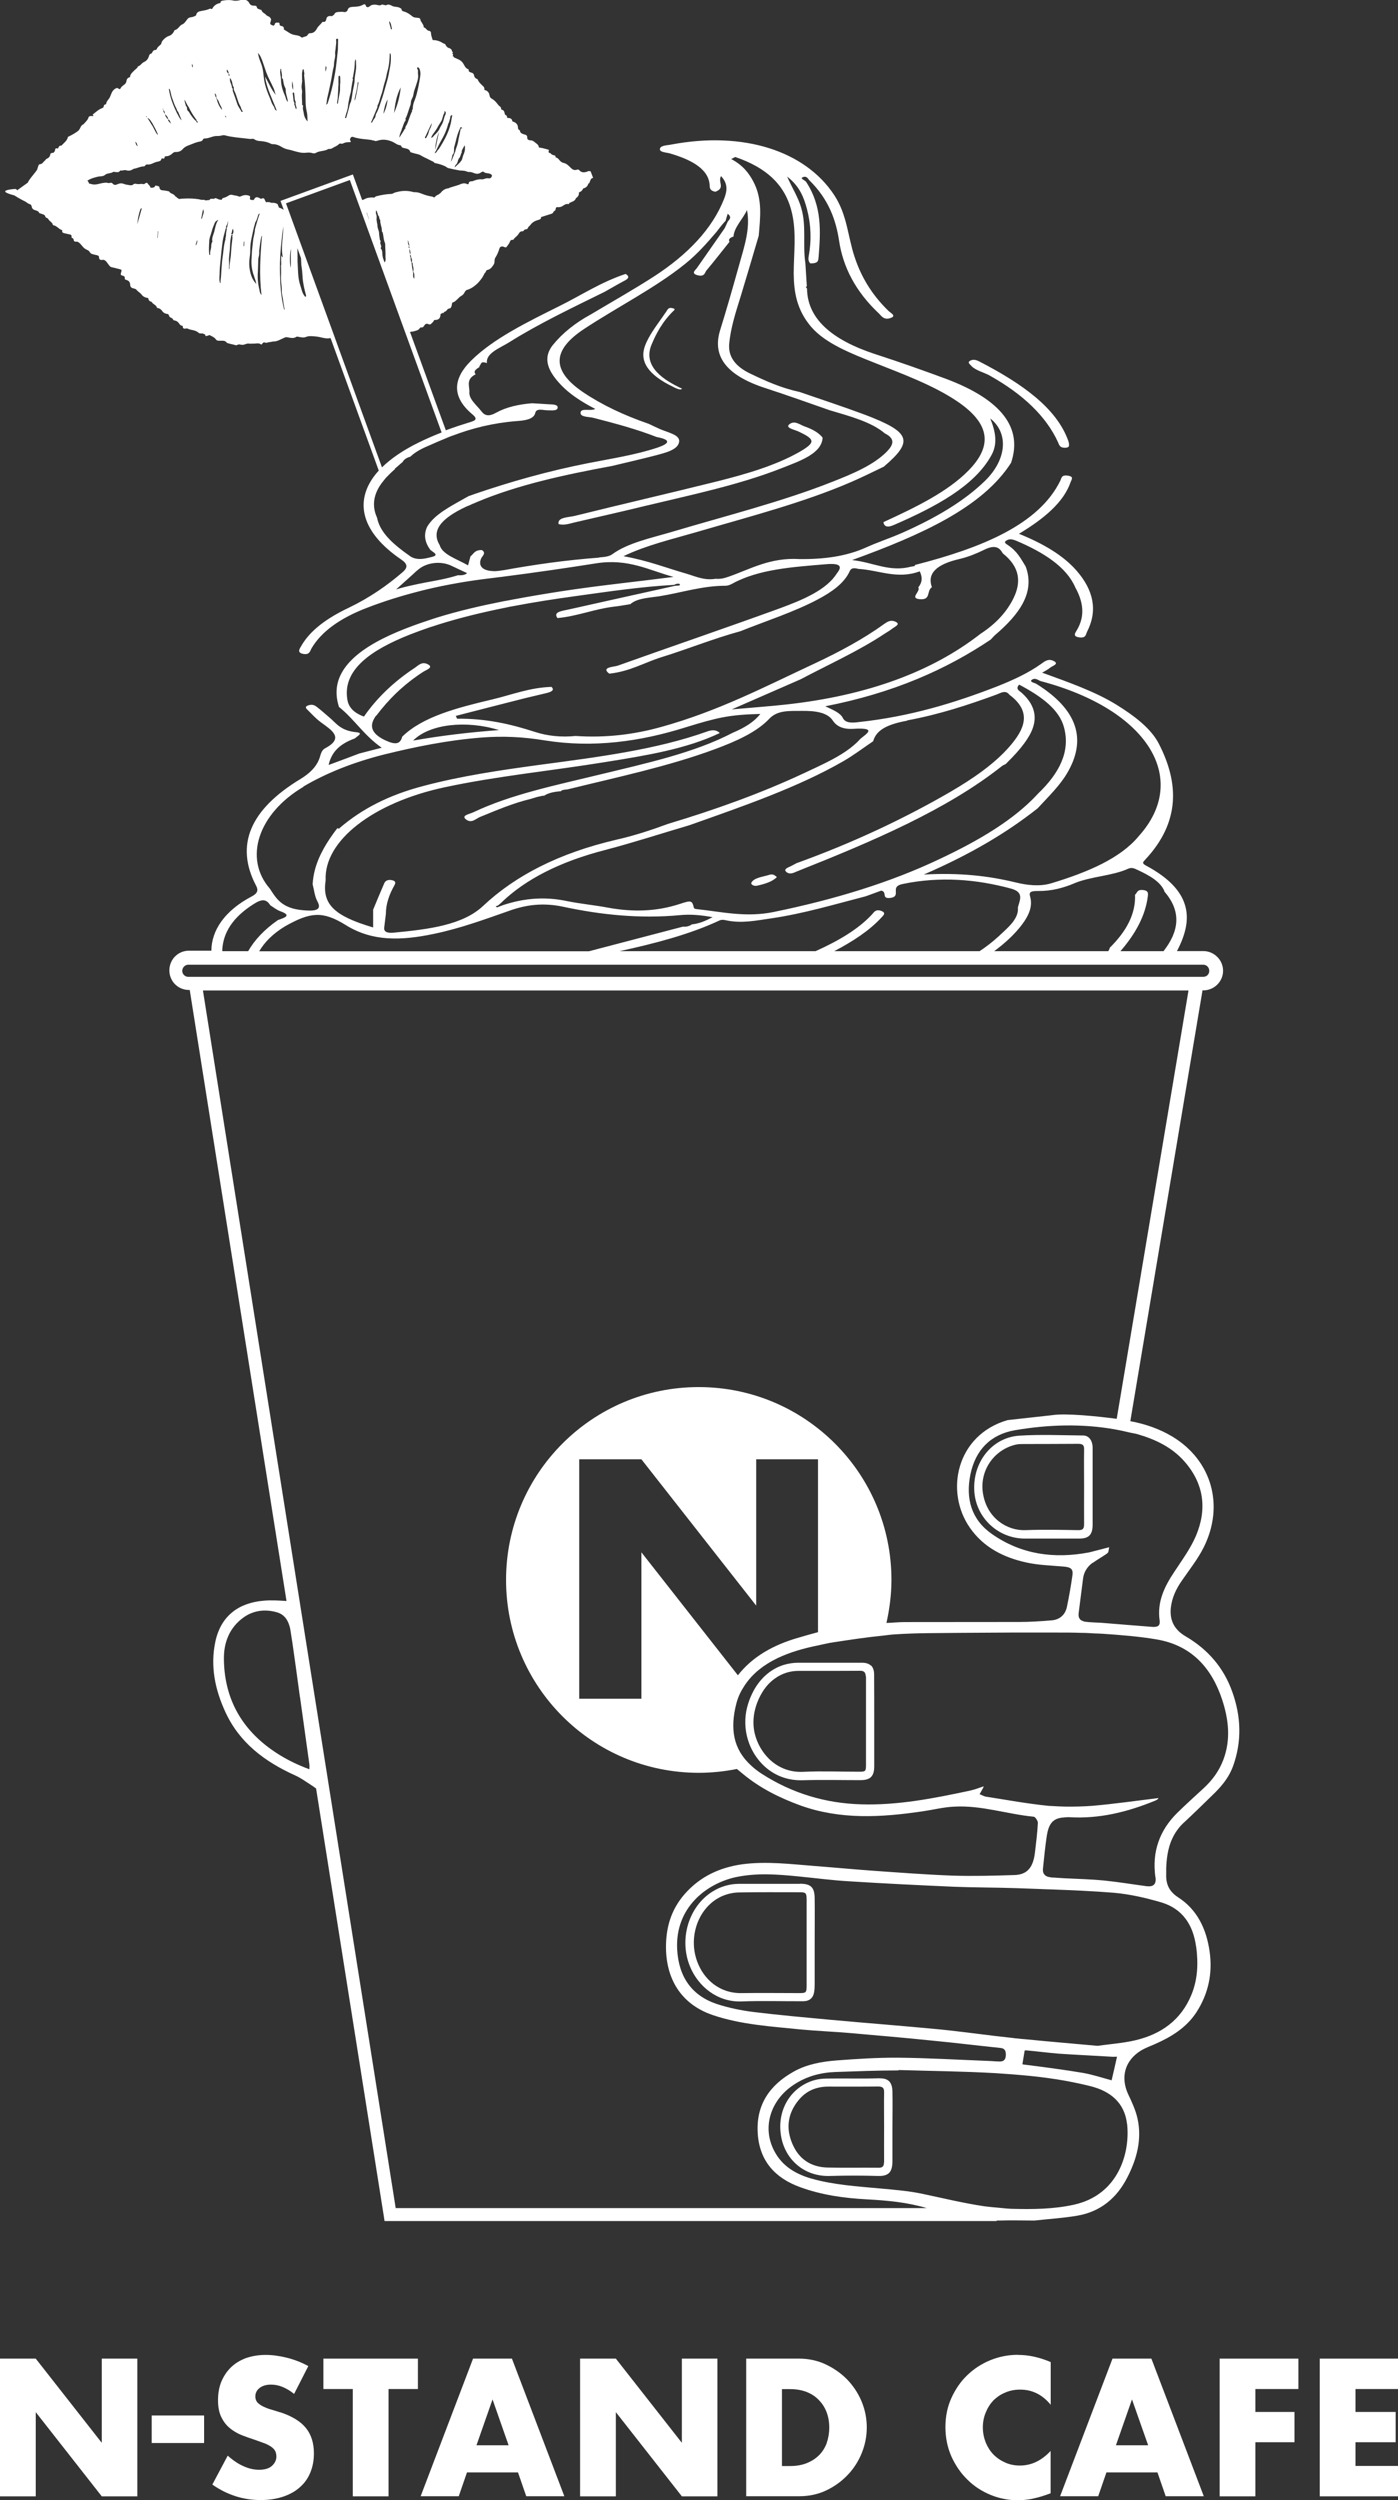 <?xml version="1.0" encoding="UTF-8"?>
<svg id="_レイヤー_2" data-name="レイヤー_2" xmlns="http://www.w3.org/2000/svg" viewBox="0 0 142.74 255.12">
  <rect x="0" y="0" width="142.74" height="255.12" fill="#333333" stroke="none"/>
  <defs>
    <style>
      .cls-1 {
        fill: #fff;
      }
    </style>
  </defs>
  <g id="_レイヤー_1-2" data-name="レイヤー_1">
    <g>
      <g>
        <path class="cls-1" d="M81.67,192.23c-2.05,0-4.1,0-6.16,0-1,0-1.92.26-2.78.8-2.43,1.53-3.42,4.87-2.28,7.63.81,1.99,2.76,3.67,5.28,3.57,2.08-.08,4.18-.01,6.27-.02.64,0,1.03-.32,1.13-.96.04-.26.05-.52.05-.78,0-1.4,0-2.81,0-4.21,0-1.52.02-3.04,0-4.55-.01-1.14-.4-1.49-1.51-1.49ZM82.36,198.27v4.33c0,.74-.05.78-.79.78-1.93,0-3.86-.03-5.77,0-2.34.07-3.95-1.42-4.61-3.21-.97-2.59.16-5.63,2.53-6.68.52-.23,1.13-.37,1.7-.38,2.07-.04,4.14-.02,6.21-.02.65,0,.72.06.73.73v4.44Z"/>
        <path class="cls-1" d="M89.79,212.07c-1.78.06-3.55,0-5.33.03-.46,0-.94.05-1.36.18-2.34.69-3.81,3.02-3.35,5.7.42,2.42,2.39,4.14,4.98,4.06,1.64-.05,3.29-.05,4.93,0,1.05.03,1.45-.38,1.46-1.46,0-1.15,0-2.33,0-3.49s.03-2.44,0-3.67c-.02-.73-.24-1.38-1.33-1.34ZM90.26,220.63c0,.44-.16.58-.58.57-1.72-.02-3.44.02-5.16-.02-1.71-.03-2.96-.86-3.62-2.43-.68-1.59-.47-3.11.65-4.46.79-.96,1.83-1.38,3.07-1.37,1.69,0,3.37.01,5.05-.01.48,0,.61.17.6.62-.02,1.19,0,2.37,0,3.54s-.01,2.37,0,3.56Z"/>
        <path class="cls-1" d="M110.58,146.48c-2.18-.02-4.38-.12-6.54.02-2.8.21-4.75,2.75-4.56,5.68.18,2.71,2.43,4.82,5.17,4.82h5.55c.97,0,1.35-.39,1.36-1.38,0-1.29,0-2.59,0-3.89s0-2.66,0-3.99c0-.74-.38-1.26-.97-1.26ZM110.69,155.53c0,.45-.12.62-.6.61-1.8-.03-3.6-.07-5.39,0-1.9.07-3.92-1.24-4.33-3.71-.4-2.33,1.11-4.53,3.4-5.03.26-.05.52-.05.77-.05,1.85-.01,3.7,0,5.55-.02.46,0,.62.14.6.6-.02,1.26,0,2.51,0,3.78s-.01,2.55,0,3.83Z"/>
        <path class="cls-1" d="M120.83,186.03c1.09-1.02,2.17-2.07,3.24-3.12.78-.78,1.45-1.64,1.83-2.69.91-2.53.82-5.07-.08-7.58-.87-2.46-2.49-4.33-4.74-5.65-1.1-.64-1.66-1.54-1.54-2.88.11-1.07.54-1.97,1.14-2.83.77-1.12,1.64-2.21,2.24-3.42,2.11-4.26.79-8.82-3.17-11.24-1.34-.81-2.79-1.31-4.34-1.6l7.37-43.96h.08c1.11,0,2.02-.9,2.02-2s-.91-2.01-2.02-2.01h-2.69c1.64-3.11,1.72-6.12-3.17-8.73-.44-.24-.3-.35-.06-.61,3.57-3.82,3.45-7.81,1.37-11.84-.79-1.52-2.43-2.79-4.32-3.96-2.17-1.34-4.86-2.28-7.58-3.27.32-.19.59-.32.75-.46.24-.23,1.1-.43.36-.76-.51-.23-.89.09-1.21.32-1.28.92-2.87,1.66-4.55,2.32-4.3,1.67-8.85,3.06-14.06,3.62-.72.1-1.38.11-1.64-.41-.25-.51-.95-.81-1.8-1.2,6.93-1.35,12.33-3.74,16.9-6.81.15-.15.27-.31.43-.45,2.5-2.13,4.13-4.38,3.13-7.01-.48-.77-.85-1.55-1.83-2.19-.2-.13-.43-.28-.14-.45.32-.21.65-.12.97,0,2.91,1.23,5.18,2.72,6.07,4.78.8,1.45,1.04,2.9.15,4.38-.15.26-.45.62.25.72.71.1.67-.32.8-.57,1.11-2.17.67-4.25-1.08-6.25-1.34-1.53-3.36-2.74-5.87-3.75,2.56-1.54,4.56-3.21,5.27-5.27.08-.24.36-.55-.2-.65-.76-.15-.72.25-.85.5-2.16,4.43-7.92,6.83-14.8,8.59h-.03c.02.11-.11.14-.24.16-.05,0-.09.02-.15.02-2.23.59-3.83-.43-6.04-.67,7.11-2.58,13.32-5.38,16.23-9.92,1.22-3.59-1-6.46-6.66-8.58-2.35-.87-4.73-1.71-7.17-2.5-4.56-1.49-6.97-3.68-7-6.7-.04-.06-.09-.1-.11-.16-.01-.02.05-.05.09-.08-.05-.78-.1-1.57-.15-2.36-.29-1.88.13-3.78-.43-5.66-.31-1.08-.97-2.1-1.43-3.17,1.28.98,1.71,2.14,2.02,3.3.42,1.59.48,3.21.18,4.82-.05.26-.05.5.15.73.88.04.82-.33.86-.64.21-2.59.37-5.19-1.28-7.68-.12-.16-.64-.33-.35-.46.39-.18.53.12.67.29,1.97,1.93,2.73,4.03,3.06,6.23.4,2.62,1.65,5.12,4.07,7.39.24.23.5.71,1.21.44.59-.22-.03-.5-.26-.73-1.76-1.71-2.81-3.56-3.45-5.51-.7-2.1-.74-4.27-2.08-6.3-2.99-4.54-9.31-6.52-16.57-5.16-.46.1-1.11.08-1.21.41-.11.39.58.39.99.5,2.38.69,4.03,1.68,4.08,3.31.01.25.05.51.58.61,1.06-.4.22-.99.58-1.6.77.82.6,1.59.3,2.35-1.17,2.97-3.62,5.6-7.13,7.88-2.06,1.33-4.28,2.58-6.44,3.87-1.64.89-2.93,1.94-3.88,3.11-1.16,1.43-.44,2.78.8,4.09.87.92,2.04,1.7,3.51,2.46-.48.25-1.42-.12-1.5.34-.08.52.82.44,1.32.57,2.22.57,4.42,1.16,6.43,1.95,1.61.3,1.25.69.12,1.08-2.21.74-4.69,1.12-7.09,1.59-4.11.81-7.96,1.9-11.66,3.17-.15.05-.29.1-.44.16-.04,0-.06,0-.09.02-.1.07-.22.13-.32.18-1.57.89-3.23,1.72-3.95,2.99-.35.79-.23,1.54.31,2.29.15.22,1.06.55.19.76-.49.12-1.1.3-1.69.16-.18-.04-.35-.11-.53-.23-.02,0-.05-.04-.06-.05-.23-.16-.46-.32-.67-.48-1.34-1.01-2.4-2.09-2.65-3.4-.52-1.14-.37-2.2.25-3.21.09-.15.21-.31.33-.46.1-.14.22-.27.34-.42.28-.29.59-.6.93-.89h-.06c.27-.24.55-.48.82-.71.14-.25.38-.43.79-.54.52-.51,1.27-.88,2.07-1.21.46-.21.93-.41,1.4-.6.14-.06.28-.12.42-.18.14-.06.29-.11.43-.16,1.96-.74,4.08-1.29,6.52-1.48.85-.06,1.76-.18,1.91-.83.12-.54.83-.26,1.29-.27.43,0,.97.08,1-.28.02-.33-.53-.32-.97-.34-.55-.04-1.11-.07-1.66-.1-1.37.11-2.63.4-3.63.95-.65.37-1.12.4-1.51-.11-.51-.67-1.36-1.28-1.24-2.08-.03-.6-.32-1.24.64-1.72-.08-.08-.11-.16-.11-.23,0-.13.12-.25.27-.36.08-.06.17-.12.25-.17l-.06-.04.05-.05c.17-.16.07-.54.74-.29v-.04c-.09-.99,1.35-1.5,2.29-2.09,2.97-1.87,6.4-3.5,9.75-5.15.66-.37,1.3-.75,1.98-1.11.45-.22.58-.44.15-.71-2.54.85-4.47,2.14-6.66,3.23-3.39,1.69-6.84,3.36-9.13,5.63-1.85,1.84-1.99,3.68.13,5.46.68.57.24.67-.52.9-.6.18-1.18.38-1.75.58-.15.06-.29.11-.43.16l-3.66-10.04s.1-.01.15-.03c.05,0,.1,0,.15-.01.26-.08.57-.1.72-.37.02-.03.07-.06.09-.05.22.05.29-.11.37-.22.11-.17.25-.19.41-.11.11.05.2.03.26-.03.12-.11.24-.21.3-.36.02-.01.04-.04.05-.04.43.01.61-.16.62-.6.08-.05.16-.1.25-.13.07.07.08.02.09-.04v-.04c.13-.03.24-.1.32-.21.07-.11.17-.16.31-.16.2-.16.16-.39.23-.6.21-.03.33-.17.47-.29.14-.12.25-.28.42-.37.17-.09.28-.21.36-.37.04-.09.11-.18.2-.24.57-.15,1.18-.62,1.63-1.31.09-.15.17-.3.24-.45h.05s.03-.09.06-.13c.04-.06.03-.14.14-.16.35-.07.5-.32.67-.58.13-.21.02-.45.14-.65.19-.3.33-.62.43-.95.06-.23.27-.27.49-.17.08.04.16.08.24,0,.09-.11.17-.24.25-.35.11-.15.09-.42.41-.38,0,.01.03,0,.04-.01.1-.2.31-.31.45-.48.13-.16.19-.41.5-.38.03,0,.08-.03.09-.05.05-.11.13-.13.24-.15.08,0,.17-.06.19-.11.04-.17.21-.24.3-.38.19-.26.5-.4.81-.48.19-.05.25-.13.24-.28.34-.1.68-.22,1.02-.32.15-.04.23-.11.26-.25.06,0,.09-.03.09-.08.13-.01.1-.12.12-.18.04-.11.03-.21.23-.18.16.02.38-.04.5-.13.18-.12.33-.23.57-.19.09,0,.1-.06.1-.12,0,0,.03,0,.04-.02.07,0,.15-.04.2-.08.22-.06.38-.2.44-.39.19-.11.3-.29.3-.49,0-.04,0-.06,0-.09.21-.06.37-.22.43-.4.27-.05.47-.24.52-.48.11-.04.13-.1.2-.31.05-.14.11-.27.3-.28l-.26-.68c-.08,0-.16-.06-.27,0-.33.14-.66.18-.91-.14-.06-.06-.15-.04-.22-.02-.27.07-.41.01-.6-.17-.23-.23-.44-.47-.81-.54-.16-.04-.32-.19-.42-.33-.1-.12-.2-.19-.35-.23,0,0,0-.03,0-.04.01-.07,0-.12-.09-.15-.14-.01-.27-.08-.38-.16,0-.02,0-.06-.03-.06-.18-.03-.26-.11-.18-.28.03-.07-.04-.08-.09-.1-.32-.08-.61-.18-.93-.21-.01-.24-.18-.36-.36-.49-.15-.13-.28-.24-.5-.24-.2-.01-.35-.09-.33-.31,0-.13-.04-.21-.19-.26-.23-.08-.52-.11-.56-.42,0-.03-.06-.06-.1-.09-.06-.04-.08-.1-.09-.16,0-.33-.15-.55-.48-.66-.05-.01-.09-.03-.11-.08-.03-.26-.25-.3-.48-.31-.02,0-.04-.03-.05-.05,0-.11-.02-.18-.12-.23-.06-.03-.1-.06-.11-.13-.04-.19-.07-.38-.33-.44-.05-.01-.04-.08-.05-.12,0-.08-.04-.14-.11-.19-.13-.08-.21-.21-.31-.33-.14-.17-.29-.34-.5-.45-.15-.08-.24-.19-.26-.36-.03-.28-.23-.49-.48-.54h-.04c.01-.12,0-.25-.08-.34-.23-.23-.49-.43-.61-.74-.01-.03-.06-.06-.11-.07-.14-.07-.22-.17-.25-.32-.02-.1-.06-.21-.17-.27-.17-.08-.43-.07-.39-.35,0,0,0-.02-.01-.02-.35-.11-.42-.43-.59-.67-.23-.31-.55-.39-.87-.54-.02,0-.04-.02-.05-.04,0-.06-.03-.09-.1-.09v-.04c0-.08.1-.17-.04-.22v-.04c.06-.08.08-.15-.04-.18,0-.19-.11-.28-.29-.36-.05,0-.11-.03-.16-.06-.05-.06-.11-.12-.18-.19,0-.03-.02-.04-.02-.07,0-.06-.14-.13-.26-.17-.31-.2-.65-.32-1.02-.32h-.04c-.08-.24-.17-.48-.18-.74,0-.11-.09-.19-.17-.2-.27-.02-.32-.3-.54-.35-.02-.01-.04-.05-.04-.07.02-.15-.09-.24-.14-.36-.06-.11-.17-.22-.18-.33-.02-.16-.09-.2-.25-.22-.21-.02-.44-.02-.59-.16-.22-.18-.46-.35-.73-.45-.15-.05-.34-.05-.37-.27,0-.07-.11-.11-.19-.15-.22-.12-.5-.07-.72-.17-.21-.1-.4-.23-.65-.09-.05.03-.15-.02-.23-.03-.08,0-.16-.07-.23-.02-.19.13-.39.03-.58,0-.24-.02-.47,0-.64.16-.12.11-.32.13-.37,0-.11-.28-.16-.24-.43-.1-.27.14-.64.14-.96.16-.25.02-.43.08-.49.31-.06.16-.22.25-.36.22-.2-.04-.38-.02-.58-.01-.22.01-.38.08-.45.28,0,.01-.02.01-.02.02-.07.02-.12.07-.17.12-.04,0-.08,0-.13,0-.22-.04-.42.06-.46.25-.05.2-.07.39-.38.34-.01,0-.03.01-.04.02-.16.23-.4.39-.54.64-.14.27-.33.5-.71.5-.09,0-.16.02-.19.1,0,.02-.04.01-.04.04-.05.09-.12.16-.21.18-.11.04-.22.06-.31.1-.04.03-.13.02-.15,0-.18-.18-.44-.2-.67-.24-.44-.07-.74-.36-1.09-.55-.02,0-.02-.05-.02-.07.02-.16-.06-.26-.23-.29-.1-.02-.2-.05-.21-.18,0-.09,0-.18-.14-.17-.13.01-.29-.05-.34.14-.03.1-.1.21-.23.14-.12-.05-.3-.1-.23-.29.03-.08.04-.14.06-.21.04-.12,0-.19-.08-.29-.11-.15-.31-.15-.41-.28-.14-.17-.41-.23-.47-.48,0-.04-.08-.03-.12-.05-.13-.07-.33-.08-.35-.23-.03-.18-.16-.18-.28-.18-.23,0-.4-.06-.5-.27-.14-.29-.5-.42-.81-.33-.27.08-.53.13-.81.08-.36-.09-.72-.06-1.07,0-.11.01-.28.06-.24.24h0c-.4.07-.69.26-.86.61h-.14c-.04-.06-.08-.03-.13-.01-.26.13-.55.16-.84.22-.22.03-.47.12-.52.4-.02.1-.14.12-.23.16-.2.11-.46.04-.62.22-.21.22-.32.53-.67.63,0,0,0,0,0,.01-.23.16-.34.45-.66.53-.06.01-.05.08-.08.12-.11.22-.27.39-.5.47-.13.04-.24.1-.34.17-.22.17-.42.36-.47.63,0,.04-.03.07-.06.09-.16.15-.33.26-.4.46-.02.06-.09.09-.15.09-.15,0-.21.09-.28.19-.04.07-.06.16-.16.19-.16.04-.17.16-.21.27-.09.27-.23.46-.52.59-.23.1-.32.37-.6.43,0,0,0,.01,0,.01-.06.2-.25.27-.38.42-.17.17-.38.34-.42.6,0,.02,0,.05-.01.07-.2.05-.32.17-.35.35-.02.17-.08.31-.24.42-.17.12-.33.24-.41.45-.04-.01-.08-.01-.13-.01-.12-.13-.23-.12-.38-.03-.34.21-.4.56-.54.86-.11.24-.36.41-.38.68,0,.03-.05.06-.07.06-.13.02-.18.11-.18.2,0,.09-.07.15-.15.18-.37.13-.64.4-.93.62-.09.07-.06.09.03.1,0,.05-.03.09-.09.1-.18-.03-.37-.02-.42.15-.09.29-.33.46-.5.68-.17.06-.26.19-.33.35-.07.14-.13.27-.28.37-.28.2-.57.37-.89.52-.05.03-.1.03-.11.1-.08.36-.41.57-.65.84-.23-.02-.29.13-.34.29h0c-.28-.04-.3-.02-.33.3-.06,0-.09.03-.09.09-.01.01-.03.03-.04.04-.12.04-.3,0-.33.16-.04.23-.15.37-.37.46-.09.03-.12.14-.19.19-.16.11-.24.34-.46.36-.13.02-.18.05-.2.16-.03.12-.09.23-.11.35-.03.17-.99,1.2-.95,1.36l-1.07.77c.04.18-.07-.12-.26-.11-1.67.14-.94.43-.07.66.39.25.96.56,1.03.58.19.08.32.24.51.3.14.04.21.12.23.24.02.14.08.26.22.34.2.09.47.09.56.34.01.02.07.03.11.04.2.09.47.08.52.36,0,.04.09.07.15.1.07.04.12.07.16.15.11.2.4.29.44.55,0,.02.06.05.09.05.33.07.5.37.8.47.03,0,.08.05.07.08-.03.23.14.24.3.28.13.03.27.06.41.09.15.02.28.08.24.26-.01.06.01.11.09.13.08.02.12.09.13.17.02.18.14.21.3.19.07-.01.1.02.15.04.27.15.39.41.6.6.14.13.3.18.44.26.15.09.19.31.39.36.16.04.32.09.48.12.15.03.23.08.23.23,0,.2.13.29.34.25.11-.02.19,0,.26.05.2.14.3.36.45.53.06.07.09.13.21.16.26.06.52.12.78.19.29.07.3.09.21.36-.04.14-.09.28.16.32.11.02.24.11.22.23-.03.15.07.19.17.21.27.08.37.25.38.49,0,.15.06.27.23.34.14.05.32.05.42.18.15.19.39.3.52.49.17.23.4.3.67.35.03.17.08.31.29.36.03,0,.07.04.09.07.12.21.46.27.51.55,0,.01.04.02.06.03.22.03.37.15.49.32.11.17.28.25.49.29.05,0,.09,0,.13.04.09.13.09.34.33.35h0c0,.09.07.09.14.09-.03.13.08.17.19.19.22.04.36.18.47.35.08.12.19.19.33.19,0,.02,0,.03,0,.05.01.16.08.28.3.23.06-.02.15-.02.2,0,.32.17.74.13,1.03.36.02,0,.03.01.04.01.09.15.24.12.39.13h.13c.04.06.11.08.2.08h0q0,.26.23.15c.05-.02.11,0,.15-.06h.09c.22.12.47.21.62.42.09.13.19.15.33.15h.24s.1,0,.14,0c.16,0,.31.05.42.21,0,.01.02.01.03.01.03.01.06.04.1.04.17.05.35.09.53.13.07.02.14.04.22.06h.04s.09.04.11,0c0-.03.03-.03.04-.04.06,0,.12-.03.19-.04.02,0,.04,0,.06.01.19.05.37.06.54-.02.04-.02.08-.01.11-.04.01,0,.03,0,.03,0,.05-.03.11-.03.19-.03.03,0,.05-.01.08,0,.11.03.25,0,.37,0,.16.02.32-.02.48-.02.11,0,.22,0,.32.08.06.05.13.05.17-.04.08-.13.18-.17.33-.11.07.02.16.01.23-.02.1-.04.2-.04.31-.05.08-.02.16-.05.25-.05.02,0,.04,0,.06,0,.38-.01.68-.22,1-.35.14-.07.24-.12.4-.08.3.05.62.15.91-.05.06-.04.14-.02.2,0,.26.04.51.12.76.02.35-.15.73-.07,1.07-.05.48.05.94.27,1.45.16h.01l4.92,13.52c-.12.13-.24.28-.35.41-2.2,2.79-1.39,5.91,2.62,8.65.7.47.72.83.15,1.32-1.56,1.34-3.34,2.59-5.51,3.63-2.21,1.05-3.92,2.3-4.82,3.88-.15.27-.5.7.22.82.64.11.68-.32.83-.58,1.04-1.76,3.01-3.12,5.69-4.14,1.66-.64,3.38-1.18,5.17-1.64.15-.04.3-.08.46-.12.15-.03.29-.07.45-.11,2.03-.48,4.14-.85,6.38-1.12.19-.02.39-.05.58-.07.16-.02.32-.04.47-.06.16-.01.32-.04.48-.06,3.11-.4,6.24-.85,9.33-1.34,3.34-.53,5.42.7,7.95,1.38-3.86.5-7.67.88-11.42,1.46-1.68.26-3.36.54-5,.85-.16.03-.31.06-.46.09-.15.03-.31.05-.46.08-2.33.46-4.62.99-6.79,1.66-.14.05-.29.09-.44.14-.14.05-.29.1-.44.15-1.08.35-2.14.74-3.17,1.17-4.46,1.88-7.08,4.32-5.98,7.67,1.62,1.3,2.5,2.86,4.36,4.16-.77.2-1.53.4-2.29.59-.97.37-1.93.73-3.13,1.17.28-1.25,1.04-2.12,2.68-2.71.22-.22.93-.56.16-.63-1.66-.16-2.05-.93-2.81-1.55-.38-.32-.75-.66-1.15-.97-.21-.17-.46-.37-.91-.24-.51.16-.23.37-.06.54.41.41.79.82,1.28,1.19,1.14.83,2.43,1.61.47,2.66-.44.22-.47.72-.62,1.1-.3.79-.94,1.45-1.91,2.04-5.16,3.12-6.7,6.75-4.54,10.88.24.44.2.78-.47,1.12-2.73,1.44-4.08,3.45-4.09,5.52h-2.29c-1.11,0-2,.89-2,2.01s.89,2,2,2h.08l9.88,62.35c-.78-.05-1.56-.1-2.33-.03-2.55.21-4.37,1.55-4.93,4.16-.54,2.51-.04,4.91,1.02,7.2,1.45,3.16,4.05,5.08,7.13,6.47.54.24,1.04.6,1.55.93.19.12.39.26.58.4l6.9,43.55.09.59h62.49l.02-.05c.09,0,.19,0,.29,0,1.2-.04,2.4,0,3.56,0,1.5-.17,2.96-.25,4.39-.5,2.35-.41,4-1.78,5.08-3.88.98-1.9,1.52-3.9,1.05-6.03-.19-.85-.57-1.67-.95-2.47-.81-1.74-.35-3.44,1.29-4.46.45-.27.97-.46,1.45-.67,1.66-.73,3.18-1.66,4.21-3.22,1.24-1.91,1.68-3.99,1.36-6.23-.32-2.27-1.26-4.27-3.21-5.52-.99-.65-1.27-1.42-1.22-2.47,0-.17,0-.33,0-.5.06-1.77.44-3.39,1.81-4.67ZM37.44,21.74s0-.06,0-.09c.07.23.14.41.2.6.02.05.03.11.04.17l-.24-.68ZM39.08,26.25s0-.03,0-.05c-.09-.28.03-.62-.22-.87.14-.17,0-.35-.03-.51-.03-.11.11-.23-.04-.32-.04-.25-.08-.51-.09-.76-.02-.23-.15-.43-.16-.67,0-.26-.11-.49-.09-.77.02-.16.02-.35-.07-.51.03-.1-.04-.22.04-.32.15.2.11.49.31.66-.05.09.02.16.04.24,0,.04.06.08.06.12-.03.34.16.66.16,1,0,.07-.01.14.05.19.01,0,.03.02.03.03.09.33.08.68.2.99.03.08.06.14.06.22,0,.43.05.85.03,1.28,0,.15.04.31-.02.47-.05.02-.06.08-.07.13l-.19-.54ZM41.62,24.5s.06.07.07.11c.04.15.07.3.13.51-.24-.2-.12-.45-.2-.62ZM41.83,25.32c-.11-.05-.14-.11-.11-.16,0,0,.02-.02.03-.02.07.03.04.09.08.18ZM42.3,28.4s-.02,0-.03.01c-.15-.21-.06-.46-.1-.69-.08-.3-.12-.62-.15-.94-.09-.17-.1-.35-.09-.54-.09-.07-.06-.17-.04-.26,0,0,0,0,0,0,0,0,0-.01,0-.02-.09-.19-.09-.38-.08-.59.06.19.14.38.08.59,0,0,0,.01,0,.02h0c.06.08.09.16.08.26.09.17.12.35.08.54.14.08.07.23.11.34.07.2.07.41.04.61.15.21.09.46.11.68ZM44.33,28.01s0,.01-.02.01c0,0,.01-.01.02-.02h0ZM47.45,14.84c.07.35,0,.66-.13.95-.09.19-.09.4-.2.59-.01.02-.04.03-.05.05-.16.25-.41.41-.63.65-.02-.24.21-.3.25-.47,0-.07.08-.14.07-.23,0-.04.03-.08.05-.11.02-.04.02-.08.06-.12.17-.17.16-.43.29-.62.01-.01-.01-.05-.03-.08.07-.22.2-.41.31-.62ZM46.22,15.79c.16-.17.13-.38.14-.6,0-.05,0-.11.01-.17.01-.04.02-.07.04-.12.16-.58.26-1.18.53-1.73.05-.05.02-.18.12-.19.08,0,.11.06.14.13-.22-.07-.16.12-.2.21-.04.18-.07.36-.11.54-.05.23-.1.45-.13.67-.02.1-.05.2-.08.3-.07.2-.15.4-.19.61-.08.18-.14.37-.22.56-.06.16-.13.32-.2.48,0,0,0-.03-.02-.03.04-.17.09-.33.12-.5.01-.05.03-.11.03-.18ZM45.81,12.55s.04-.06.04-.1c.04-.17.12-.34.13-.53,0-.1.07-.14.19-.19,0,.13-.04.25-.06.38-.15,1.16-.7,2.16-1.32,3.12-.16.09-.17.34-.39.4-.02-.14.14-.2.15-.32.17-.33.32-.67.51-1,.33-.55.57-1.13.73-1.75ZM44.45,15.3s0-.14,0-.22v-.02c.02-.43.19-1.21.38-1.58-.15.61-.27,1.21-.38,1.82ZM44.57,13.18c.15-.28.31-.55.48-.81.17-.26.14-.59.32-.83.03-.04,0-.08-.01-.12,0-.03,0-.06.06-.05.13.02.08.15.08.24,0,0,0,.01,0,.02,0,0,0,.01,0,.02-.16.27-.18.59-.3.88-.1.22-.24.41-.33.62-.1.24-.3.43-.5.63-.11.1-.17.26-.35.28.1-.34.38-.58.54-.88ZM43.5,13.8c.19-.42.38-.83.58-1.24,0,.23-.09.43-.2.63-.11.2-.11.46-.25.66-.06.1-.11.29-.2.25-.11-.06.03-.2.07-.29ZM42.79,6.08h0s0,0,0,0h0ZM41.94,3.15v.03h-.01s.01-.03.01-.03ZM41.01,13.3s0-.08,0-.11c.15-.28.18-.61.38-.87.03-.05.06-.12,0-.19.23-.43.32-.91.5-1.36.07-.16.05-.31.08-.46.03-.13.1-.24.15-.36.11-.23.1-.48.18-.71.1-.26.17-.52.26-.79.1-.29.17-.58.12-.89-.03-.18.05-.38-.08-.55-.04-.04,0-.14.06-.14.09,0,.15.1.18.18.16.38.06.77,0,1.15-.07.43-.16.86-.27,1.3-.08.33-.2.67-.33,1-.07.21-.09.42-.1.63-.01.06-.12.12-.06.19.01,0,0,.01,0,.01h.02-.01s0,0,0,0c-.14.25-.23.53-.33.81-.09.25-.17.53-.33.75-.05.08-.05.16-.04.24-.06.02-.11.05-.11.12-.17.26-.34.53-.5.79,0-.27.12-.51.21-.74ZM40.92,8.92c-.1.91-.32,1.79-.69,2.62.11-.9.24-1.8.69-2.62ZM40.01,2.93s-.01.05-.04.06c-.04.02-.06,0-.06-.04-.04-.27-.18-.52-.17-.79.21.2.2.51.28.77ZM37.93,12.39c.19-.47.4-.94.59-1.41.02-.07.02-.15.03-.23.18-.3.23-.66.35-.99.12-.3.19-.62.26-.93.09-.39.25-.76.31-1.16.03-.22.11-.44.16-.66.12-.5.15-1.01.16-1.53,0-.01.01-.04.02-.06.11.11.09.22.1.36.01.38-.02.77-.1,1.14-.09.45-.15.91-.29,1.36-.21.71-.38,1.43-.64,2.14-.14.39-.25.81-.47,1.18-.07.12-.05.3-.14.44-.11.12-.17.26-.25.39-.03.05-.03.12-.1.08-.05-.03-.01-.08,0-.12ZM39.58,10.14c-.06.52-.18,1.02-.44,1.49.08-.52.18-1.03.44-1.49ZM36.57,8.37s.04.05.03.1c-.08.46-.15.93-.26,1.38-.03.13-.03.29-.15.41.04-.19.05-.36.1-.54.11-.42.19-.83.23-1.26,0-.04,0-.1.06-.09ZM35.43,11.32c.11-.3.1-.6.16-.9.06-.25.09-.53.17-.79.09-.25.09-.53.14-.8.04-.26.09-.51.14-.76-.09-.06-.02-.12,0-.19.08-.44.16-.88.18-1.33,0-.18,0-.36.09-.52.06.2.03.41.05.62.03.5-.13.97-.15,1.45,0,.52-.19,1.02-.24,1.54-.03.25-.08.5-.14.74-.15.26-.17.58-.26.86-.08.26-.14.51-.22.78-.01.02-.06.03-.13.03.07-.25.13-.5.22-.73ZM34.56,8.74c0-.25,0-.5,0-.75,0-.1-.02-.26.1-.26.1,0,.06.16.08.26,0,.13,0,.27.01.41-.06.34,0,.7-.06,1.03-.08.39-.14.79-.2,1.17l-.08-.06c.02-.23.08-.44.08-.67.02-.38.05-.76.06-1.15ZM33.41,10.02c.11-.45.21-.89.3-1.34.06-.27.11-.55.16-.82.06-.33.1-.66.19-.99.06-.2.03-.41.07-.61.05-.26.12-.51.09-.78-.03-.21.06-.44.06-.67.02-.25.08-.49.03-.73-.01-.08.03-.12.12-.13.11,0,.09.05.09.13-.01.32-.01.65-.02.98h0c-.09.78-.15,1.56-.28,2.34-.13.76-.29,1.52-.5,2.28-.08.3-.18.59-.27.88-.05.05-.09.1-.16.12.1-.21.06-.43.12-.64ZM33.25,6.76s.03,0,.04,0c.1.19-.02.36-.04.55-.06-.19-.01-.37,0-.54ZM30.84,8.2c.02-.31-.04-.63.03-.94.01-.05.02-.1.03-.15,0-.01.04-.03.05-.03.03,0,.06,0,.07.04,0,.13.03.25.06.37-.05.16-.02.32,0,.47.07.72.12,1.44.12,2.16,0,.43.02.85.12,1.28.08.31.06.66.08,1-.2-.23-.34-.5-.38-.81-.03-.24-.14-.47-.08-.72.02-.05-.01-.15-.1-.18.03-.4-.06-.81,0-1.22.03-.18-.04-.38-.05-.57,0-.23.05-.46.07-.69ZM30.05,9.67c.05.25,0,.51.15.74-.06.14-.01.28.03.41.04.1.06.2.03.33-.15-.13-.1-.33-.21-.46v-.02c0-.11.04-.23-.07-.32-.02-.21-.05-.42-.07-.64,0-.09-.08-.24.05-.27.09-.01.08.14.1.24ZM29.83,8.28c.1.29.11.58.1.88-.15-.28-.1-.58-.1-.88ZM28.7,7.01c0,.3.13.58.08.86-.02.12.11.16.12.26.04.3.08.59.24.86.05.09.02.26.04.39.05.35.2.68.21,1.03-.11-.11-.17-.25-.21-.4-.06-.26-.21-.48-.28-.74-.13-.36-.21-.76-.21-1.15,0-.3-.12-.6-.07-.92.01-.07-.03-.15.09-.2ZM26.73,6.05c.16.44.3.88.45,1.32.21.57.52,1.11.77,1.67.1.22.11.46.23.67-.48-.56-.74-1.26-1.12-1.89.17,1.22.77,2.31,1.2,3.48-.25-.09-.21-.3-.31-.44-.09-.14-.19-.3-.24-.45-.11-.35-.29-.69-.41-1.04-.18-.48-.32-.98-.37-1.5-.04-.45-.09-.91-.26-1.35-.14-.36-.28-.73-.33-1.12.18.18.3.42.38.66ZM25.27,5.77h0v-.02s0,.02,0,.02ZM23.5,7.96c.12.18.19.35.22.53.02.15.06.31.16.44-.05.14.02.28.06.38.25.48.31,1.02.58,1.49.1.16.11.38.25.54.03.02,0,.05-.02.07-.05.04-.09,0-.11-.04-.12-.26-.32-.48-.41-.75-.14-.44-.3-.89-.46-1.33-.04-.1.06-.25-.09-.32.02-.26-.16-.47-.19-.72,0-.09-.03-.17,0-.29ZM23.43,7.73s-.03,0-.04,0c-.07,0-.04-.07-.05-.11-.01-.02,0-.05,0-.07.03,0,.05.01.07.03.05.04,0,.1.02.15ZM23.33,7.53s0,0,0,0h0c-.11-.12-.23-.23-.15-.43.11.14.18.25.15.42ZM23.09,11.99c-.08-.04-.09-.11-.12-.17.12,0,.11.09.12.17ZM22.13,10.07c.2.16.23.41.34.62.07.14.19.28.2.52-.31-.36-.45-.73-.55-1.12-.04-.05-.06-.1-.04-.15.08.02.06.09.05.14ZM21.99,9.55c.03.12.16.23.08.37-.13-.06-.05-.21-.15-.28,0-.04.02-.08.06-.09ZM19.62,6.49c.02.12.11.24.06.38-.12-.11-.08-.24-.06-.38ZM19.24,10.87c.2.44.45.85.73,1.24.05.06.12.12.1.21.02.01.04.02.05.05.04.03.12.07.06.12-.07.05-.1-.01-.12-.07,0-.02-.02-.04-.03-.06-.22-.16-.36-.38-.52-.59-.12-.15-.17-.33-.32-.46-.06-.05-.09-.13-.09-.22,0-.12-.03-.22-.12-.28-.04-.22-.15-.41-.13-.64.13.24.23.49.38.71ZM17.3,9.05c.15.3.14.61.26.91.14.38.25.76.45,1.11.06.11.06.26.18.34.12.29.24.58.36.87-.25-.21-.34-.51-.5-.77-.26-.55-.5-1.1-.66-1.7-.06-.23-.1-.47-.15-.71.01,0,.04-.03.06-.05ZM17.46,12.65c-.08-.17-.31-.24-.3-.48.21.09.24.29.3.48ZM16.89,11.67c.06.08.13.16.19.24.04.07.1.15.07.25-.13-.06-.16-.21-.26-.32,0-.06-.02-.1-.03-.15,0,0,.02-.01.03-.02ZM16.84,11.62c-.12-.14-.17-.25-.16-.38.12.08.14.2.16.38ZM16.66,11.1s.03.06.01.09c0,0,0,0,0,0v.02s0-.01,0-.02c-.03-.01-.06-.04-.05-.09,0,0,.03-.01.04,0ZM15.57,12.61c.19.33.37.66.51,1.01.02.04.05.07.01.14-.27-.32-.37-.71-.6-1.02-.15-.25-.29-.49-.44-.71.27.1.37.37.53.58ZM14.98,11.86s0,.04,0,.06c0,.03-.02.04-.04.02-.01,0-.02-.03-.03-.05,0,0,.02-.01.05-.04ZM14.04,14.92c-.16-.11-.18-.29-.23-.46.16.11.21.28.23.46ZM14.02,22.84c.04-.28.06-.54.12-.79.05-.21.1-.44.18-.64.03-.07.03-.15.13-.15h.03c-.15.52-.3,1.04-.45,1.58ZM16.1,24.27s-.03,0-.04,0c.02-.23.04-.45.06-.67h.04c-.02.23-.05.45-.06.67ZM19.99,25.06c-.02-.19.08-.34.12-.52h.04c0,.19-.05.36-.16.52ZM20.65,22.22s-.06.08-.08.13c-.01-.01-.02-.01-.03-.01.06-.32.12-.64.19-.96.11.06.01.14.08.19,0,.23-.14.44-.16.66ZM21.87,23.66c-.09.32-.27.64-.18,1-.17.22-.09.5-.16.74-.05.2-.11.4-.06.62-.04-.02-.08-.03-.11-.04-.04-.43-.03-.84,0-1.26-.02-.41.18-.77.27-1.15.07-.3.2-.58.31-.85.07-.14.21-.22.36-.3-.26.37-.32.81-.43,1.24ZM23.16,23.29c0,.23-.11.46-.08.69v.03s-.01.07-.02.11c-.01.06-.02.11-.03.17-.03.04-.03.07,0,.11-.15.47-.2.97-.25,1.47-.04.33-.1.66-.12,1-.04.43-.06.87-.09,1.31-.01.22-.07.45-.05.67-.01.01-.04.03-.05.04-.11-.31-.06-.63-.05-.94,0-.46.05-.93.1-1.39.07-.69.13-1.37.23-2.04.07-.43.21-.84.32-1.27.03.01.06.02.09.04h0ZM23.17,23.24s-.07,0-.09-.02c0-.03,0-.06-.01-.1.13-.17.16-.38.22-.58,0,.24-.06.47-.11.7ZM23.72,24.09c.03.17,0,.33-.02.5-.05.4-.09.81-.11,1.21-.02.55-.17,1.09-.16,1.65h-.05c0-.26.02-.53,0-.79-.02-.54.1-1.06.11-1.59,0-.32.05-.66.11-.98,0-.07.04-.13.11-.12.1.02,0,.08,0,.12ZM23.77,23.86s-.03.08-.08.06c-.06,0-.1-.05-.07-.09.1-.13.03-.33.17-.48.05.19.08.35-.02.5ZM24.93,25.12h-.06c.02-.18-.03-.36.07-.53,0,.18,0,.35-.01.53ZM25.95,28.22c.09.24.17.49.23.76-.31-.32-.49-.68-.6-1.09-.1-.38-.15-.79-.13-1.19.02-.38.11-.75.1-1.12,0-.44.04-.88.14-1.3.11-.48.19-.98.34-1.44,0-.06.03-.1.04-.15,0-.02.03-.05.04-.07.11-.18.16-.39.23-.6.03-.08.03-.19.18-.23-.19.54-.35,1.08-.49,1.61,0,.4-.16.77-.19,1.17-.04.47-.12.93-.13,1.39-.02.38-.06.77-.02,1.14.04.38.12.76.27,1.12ZM26.69,30.09c-.18-.19-.17-.41-.22-.6-.14-.58-.19-1.18-.14-1.78.02-.3.01-.61.03-.91,0-.21,0-.42.06-.62.05-.14.04-.31.05-.46,0-.03-.02-.07-.01-.11.07-.5.11-.99.23-1.48,0-.02.03-.05.06-.07-.17,2-.3,3.99-.05,6.03ZM26.57,21.74v-.02h.01s-.01.02-.01.02ZM28.38,20.97c.01-.13-.07-.18-.2-.22-.16-.06-.3-.06-.45-.05-.11-.04-.23-.08-.37-.08-.08,0-.14.01-.2.02-.05-.11-.12-.2-.15-.31-.02-.08-.18-.16-.3-.05-.03,0-.06,0-.09,0-.39-.24-.55-.21-.71.13h-.08c-.18,0-.37-.01-.3-.23.03-.14-.02-.19-.13-.22-.26-.09-.52-.06-.76.05-.09.04-.19.08-.26.04-.21-.11-.44-.09-.65-.16-.16-.04-.28-.01-.41.08-.15.1-.31.18-.49.22-.12.04-.17.08-.18.19h0c-.13,0-.26,0-.4-.07-.11-.05-.26-.16-.4-.02-.01,0-.03,0-.04,0-.16,0-.34-.06-.43.13h-.05c-.13-.02-.27.08-.41,0-.1-.04-.2-.04-.3-.02-.4-.1-.89-.15-1.41-.15-.34,0-.67.02-.96.06-.02-.06-.06-.09-.16-.11-.03-.11-.18-.12-.23-.22-.13-.22-.48-.21-.6-.45,0-.01-.03-.01-.04-.01-.18-.03-.34-.08-.53-.09-.2,0-.39-.06-.41-.3-.02-.18-.22-.13-.33-.19-.09-.05-.1.04-.14.1-.05.07-.17.11-.28.12-.1,0-.19-.01-.19-.05,0-.16-.15-.21-.21-.32-.07-.13-.19-.2-.33-.05-.02.02-.05.03-.08.04-.01,0-.02.02-.04.02-.25-.09-.51.04-.76-.04-.01,0-.02,0-.03,0-.12-.03-.23,0-.3.07-.12.11-.26.08-.39.06-.2-.03-.4-.06-.58-.13-.24-.1-.46-.04-.68.06-.16.08-.33.05-.42-.07-.09-.11-.16-.11-.27-.09-.1.03-.19.03-.28,0-.12-.03-.25-.02-.38,0-.41.05-.8.25-1.24.13-.08-.02-.16-.05-.25-.05-.04-.12-.1-.23-.18-.32.03,0,.06-.02.08-.03.28-.18.6-.26.91-.34.27-.09.57,0,.81-.2.23-.21.59-.12.84-.31.05-.02.11,0,.16.01.18,0,.39.09.52-.11.01-.03.07-.05.1-.04.19.03.36-.09.57-.02.22.07.46.03.66-.11.03-.02.06-.05.11-.05.34-.05.64-.24,1-.24.06,0,.12-.04.15-.1.04-.05.12-.1.17-.1.41.07.71-.22,1.07-.28.16-.03.37-.06.41-.28,0-.05.06-.06.11-.05.14.05.21,0,.22-.13.01-.06.07-.1.12-.1.3.02.51-.14.72-.32.08-.07.18-.13.3-.11.31.01.55-.1.74-.33.26-.29.67-.37,1.01-.52.23-.1.51-.19.78-.23.12-.03.2-.09.24-.19.04-.09.13-.12.21-.11.11,0,.2-.02.3-.04.33-.08.63-.24.98-.21.16,0,.31-.02.46-.06.11-.04.22-.03.34,0,.36.1.73.15,1.1.2.48.06.96.1,1.43.16.14.02.29-.06.41.02.21.16.45.19.71.2.34.03.68.1.99.26.07.05.15.05.22.05.32,0,.63.12.85.26.25.16.49.25.77.3.14.03.29.06.43.11.45.12.88.27,1.37.2.2-.02.4-.02.59.04.12.04.25.04.34,0,.38-.26.9-.16,1.29-.41.03-.02.09-.01.13-.01.12,0,.22-.03.31-.09.21-.14.47-.21.65-.4.12-.13.29,0,.4-.06.22-.12.43-.15.66-.14.13,0,.21-.03.11-.16-.08-.11,0-.22.04-.3.05-.09.17-.11.27-.07.43.15.88.2,1.33.24.13.01.27.03.4.05.06.01.11.01.16.02.07.05.15.05.23.05.15.11.29.02.43-.01.52-.15,1-.06,1.48.15.25.12.45.32.75.34.04,0,.1.05.11.08.04.17.2.19.34.22.25.05.49.1.58.36.02.08.1.07.17.09.34.14.75.13,1.05.38,0,0,.03,0,.03,0,.16.11.37.18.55.28.2.09.37.2.58.28.02.06.08.12.19.14.35.07.7.17,1.02.33.11.06.2.17.36.19.36.08.71.16,1.08.22.08.01.15.01.23.02.04,0,.07,0,.1,0,.04,0,.08.02.13.02.17-.01.32.13.51.12.18-.02.34.05.5.11.25.1.41.09.58.02.07-.04.14-.07.22-.13.02-.02.04-.01.05-.03h.13c.16.18.42.13.62.2.07.02.14.05.19.1.03.04.06.06.05.12-.03.16-.16.29-.33.26-.17-.03-.29,0-.43.05-.08.03-.18.06-.27.05-.28-.03-.56.04-.82.14-.08.03-.15.07-.22.06-.17,0-.27.04-.3.2,0,.07-.07.13-.15.09-.32-.18-.61-.03-.88.08-.27.09-.56.17-.84.26-.07.01-.12.04-.17.08-.34.02-.63.2-.84.49-.03,0-.05.01-.07.04-.13.15-.37.16-.48.34-.04.06-.13.08-.19.03-.07-.06-.16-.05-.24-.07-.21-.04-.42-.09-.63-.16-.33-.12-.65-.28-1.03-.27-.04,0-.07,0-.09,0-.27-.08-.58-.13-.9-.13s-.64.06-.92.14c-.06,0-.12.02-.18.06-.08.03-.16.07-.22.1-.56.02-1.09.11-1.62.25-.11.03-.13.15-.27.13-.19-.03-.38,0-.56.03-.21.02-.38.18-.6.22l-.95-2.61-7.39,2.7.33.9c-.16-.09-.32-.17-.5-.22,0-.07-.02-.12-.05-.17ZM29.02,31.63c-.35-1.36-.43-2.71-.44-4.27-.01-1.44.16-2.84.34-4.25.03,1.04-.28,2.08-.04,3.13-.15-.02-.05-.12-.16-.17-.04.34,0,.66,0,.98,0,0-.02-.01-.03-.02,0,.02,0,.03,0,.05,0,.36.03.72,0,1.07-.02.31.02.64.05.95.03.25.03.51.04.76.02.3.12.57.14.88.02.25.09.51.13.77.01.05,0,.1-.05.12ZM29.69,27.3c-.13-.22-.11-1.69.03-1.86-.06.62.01,1.23-.03,1.86ZM30.79,27.17c.05.34.08.68.1,1.02.03.66.18,1.29.35,1.92,0,.05.05.13-.03.16-.08.03-.09-.05-.13-.09-.24-.3-.29-.68-.41-1.03-.14-.4-.2-.82-.23-1.24-.01-.41-.05-.82-.06-1.24,0-.44,0-.9-.02-1.35l.37,1.01c.03.28.02.56.05.84ZM34.2,34.48l-1.88-5.16-3.12-8.57,6.52-2.38,2.54,6.99s0,0,0,0l3.12,8.58h0l3.71,10.19c-.81.32-1.58.65-2.33,1.02-1.59.78-2.84,1.64-3.76,2.54l-4.8-13.2ZM116.18,146.36c1.8.52,3.46,1.32,4.72,2.73,2.03,2.28,2.37,4.89,1.21,7.63-.56,1.32-1.45,2.51-2.24,3.72-1,1.5-1.73,3.04-1.47,4.9.07.53-.14.71-.75.67-1.58-.12-3.16-.25-4.75-.38-.31-.03-.63-.05-.94-.06-.37-.02-.73-.03-1.1-.08-.11,0-.2-.04-.29-.07-.36-.12-.5-.4-.43-.87.15-1.15.29-2.3.44-3.45.08-.67.42-1.22.96-1.62.01,0,.02,0,.03,0,.46-.33.95-.6,1.41-.92.08-.05.12-.11.18-.17l.09-.51c-.49.13-.97.26-1.46.38-.2.05-.4.11-.59.15-3.56.68-6.93.22-9.93-1.88-2.1-1.47-2.69-3.62-2.19-6.07.52-2.51,2.06-4.09,4.56-4.52,3.42-.58,6.84-.68,10.22-.08.45.08.9.18,1.36.29.32.08.66.12.98.21ZM118.88,90.97c1.81,2.07,1.48,4.09-.08,6.09h-4.4c1.53-1.76,2.56-3.63,2.8-5.63.02-.25.08-.55-.49-.61-.64-.07-.58.3-.82.48.08,1.95-.87,3.72-2.57,5.4-.03.12-.09.24-.16.36h-11.65c1.12-.83,2.1-1.73,2.86-2.74.67-.9,1.09-1.83.81-2.82-.11-.4-.06-.59.77-.58,1.44.02,2.67-.33,3.8-.81,1.65-.68,3.81-.73,5.41-1.45.4-.19.68-.03.97.1,1.28.59,2.39,1.24,2.77,2.2ZM90,92.96c-.57-.22-.76.11-.93.31-1.43,1.56-3.49,2.75-5.8,3.79h-20.01c3.6-.79,7.1-1.69,10.17-3.12.31-.15.58-.05.85,0,1.52.29,2.96-.01,4.41-.22,3.42-.5,6.51-1.44,9.7-2.26.52-.19,1.03-.38,1.59-.58.63.14,0,.83.87.75.81-.07.58-.54.62-.88.02-.28.24-.46.72-.55,3.81-.79,7.52-.48,11.06.48,1.38.38.84,1.23.68,1.92.11,1.15-.99,2.03-1.96,2.94-.59.54-1.24,1.05-1.95,1.52h-14.84c1.9-1,3.61-2.11,4.82-3.44.2-.21.5-.47,0-.66ZM26.47,97.06c.54-.91,1.37-1.77,2.62-2.53,2.6-1.47,3.85-1.6,6.22-.13,2.72,1.69,5.65,1.59,8.97.9,2.78-.58,5.25-1.5,7.74-2.37,1.76-.63,3.49-.83,5.5-.4,3.85.82,7.8,1.24,11.94.85,1.03-.1,2.08-.01,3.3.21-.73.38-1.33.65-2.13.74-.11.09-.25.15-.4.19-.15.04-.33.05-.51.04l-9.59,2.51H26.47ZM105.35,69.37c.35-.25.62.03.9.13,11.02,2.91,15.26,10,10.03,15.81-1.87,2.27-5.2,3.69-8.93,4.82-1.18.35-2.43.21-3.63-.08-2.8-.68-5.71-1.01-9.4-.81,4.74-2.05,8.47-4.26,11.63-6.76,1.06-1.15,2.23-2.28,2.98-3.54,2.04-3.41,1.19-6.5-3.17-9.19-.26-.09-.65-.2-.41-.38ZM92.63,73.51c3.25-.6,6.24-1.58,9.13-2.64.45-.17.91-.49,1.3.02,2.39,1.78,1.52,3.57-.02,5.33-1.53,1.74-3.68,3.23-6.05,4.61-4.76,2.75-9.95,5.19-15.66,7.25-.24.12-.45.25-.7.36-.31.14-.62.29-.35.53.36.31.74.1,1.09-.05,7.76-3.08,15.3-6.29,20.92-10.74.1-.09.26-.14.39-.21.93-.92,1.81-1.86,2.4-2.88.89-1.53.79-3.01-.78-4.41-.21-.19-.66-.36-.24-.82,2.34,1.24,4.11,2.57,4.58,4.37.66,2.45-.47,4.66-2.64,6.74-2.45,2.68-6.05,4.8-10.07,6.69-5.05,2.4-10.74,4.13-16.93,5.4-2.83.58-5.25-.01-7.84-.29-.12-.02-.28-.01-.32-.17-.17-.7-.26-.75-1.4-.37-2.39.79-4.83.86-7.41.38-1.36-.25-2.8-.39-4.14-.66-2.3-.49-4.41-.28-6.47.39-.14.05-.28.11-.43.16-.1.04-.2.1-.29.07-.03-.01-.05-.04-.08-.07-.01-.02.16-.07.24-.11.1-.09.2-.17.3-.26,2.52-2.44,6.06-4.21,10.57-5.38,2.95-.77,5.76-1.69,8.65-2.54,5.54-1.96,11.12-3.88,15.75-6.55,1.09-.63,2.02-1.35,3.02-2.02.32-1.16,1.46-1.73,3.47-2.1ZM46.72,58.71c-1.07.34-2.25.54-3.43.76-.15.04-.3.06-.46.09-.15.03-.3.06-.46.1-.65.14-1.31.29-1.93.49.53-.48,1.06-.95,1.59-1.43.12-.11.25-.22.37-.34.06-.06.13-.12.2-.17.05-.05.11-.1.18-.15.86-.68,2.28-.84,3.35-.31.52.25,1.04.49,1.56.73-.23.23-.6.23-.98.22ZM61.19,56.9c-3.36.25-6.63.71-9.86,1.3-.04,0-.08,0-.12.01-.17.03-.32.05-.47.06-.17.02-.34.02-.49,0-.97-.06-1.43-.51-1.14-1.25.12-.3.58-.58.09-.89-.77-.02-.83.4-1.16.64-.08.27-.15.54-.25.92-1.2-.68-2.62-1.1-2.9-2.07-.86-1.43.04-2.68,2.75-3.94.06-.02.11-.04.18-.07.14-.06.29-.12.42-.19.14-.05.28-.11.43-.18,4.15-1.75,8.92-2.79,13.81-3.69,1.44-.35,2.88-.67,4.3-1.04,1.14-.3,2.42-.59,2.56-1.41.13-.73-1.12-.95-1.94-1.31-.4-.17-.77-.36-1.16-.54-2.53-.87-4.77-1.93-6.69-3.22-3.25-2.2-3.2-4.29.07-6.45,3.39-2.24,7.31-4.21,10.33-6.65,1.28-1.03,2.24-2.14,3.21-3.27.15-.2.3-.38.44-.57.16-.2.33-.39.5-.58.04-.2.11-.4.2-.7.44.35.2.57.01.79-.1.23-.21.46-.32.69-.14.21-.29.41-.43.62-.81,1.15-1.61,2.3-2.41,3.45-.18.23-.6.54.05.72.74.2.75-.24.92-.47.81-.96,1.57-1.95,2.36-2.93h0v-.02c-.1-.17-.03-.31.17-.42.07-.04.14-.07.24-.1.07-.97.97-1.79,1.38-2.71.36,1.87-.27,3.71-.78,5.53-.63,2.26-1.27,4.51-1.97,6.76-.79,2.57.55,4.56,4.62,5.88,2.22.72,4.39,1.5,6.57,2.26,2.09.62,4.25,1.19,5.63,2.36,1.16.58.82,1.22.23,1.84-1.32,1.36-3.43,2.26-5.6,3.11-5.16,2.04-10.88,3.47-16.42,5.12-2.14.63-4.47,1.12-6.04,2.27-.35.25-.86.28-1.34.32ZM63.67,56.75c2.33-1.12,4.92-1.72,7.36-2.43,5.43-1.59,11-3.02,15.91-5.15,1.14-.49,2.2-1.03,3.3-1.55,3.06-2.61,2.76-3.51-1.9-5.29-2.17-.81-4.46-1.56-6.69-2.33-1.9-.41-3.46-1.12-4.99-1.85-1.64-.77-2.3-1.79-2.21-3.02.14-1.65.67-3.26,1.17-4.87.63-2.07,1.24-4.14,1.85-6.21.15-1.85.41-3.7-.55-5.52-.46-.87-1.07-1.67-2.26-2.3.14-.07.28-.14.41-.21,3.3,1.12,4.84,2.85,5.54,4.84.1.28.18.57.25.86.48,2.07.18,4.14.18,6.22.02,1.87.31,3.69,1.79,5.42,1.45,1.68,4.01,2.69,6.59,3.71,2.93,1.16,5.9,2.27,8.25,3.84,3.38,2.26,3.76,4.53,1.2,7.12-2.13,2.16-5.35,3.73-8.67,5.25.07.45.39.59,1.07.29,4.33-1.88,8.19-3.97,9.92-7.05.71-1.22.46-2.46-.08-3.82,1.94,1.54,1.63,4.23-.5,6.33-2.17,2.13-5.12,3.85-8.51,5.35-1.18.52-2.49.95-3.66,1.48-2.01.91-4.31,1.22-6.81,1.19-2.99-.18-4.98,1.01-7.24,1.8-.46.16-.83.25-1.33.21-1.16.19-2.03-.24-2.94-.51-2.04-.58-3.93-1.34-6.44-1.79ZM38.43,73.02c1.22-1.62,2.72-3.13,4.77-4.46.33-.21,1.1-.45.49-.77-.61-.33-.98.12-1.3.33-2.23,1.47-3.93,3.13-5.23,5-1.16-.42-1.59-1.05-1.7-1.76-.48-3.03,2.42-5.03,6.37-6.6.69-.27,1.4-.53,2.11-.77.15-.04.3-.09.45-.14.14-.05.29-.09.43-.14,2.17-.68,4.44-1.23,6.78-1.7.15-.03.3-.07.46-.1.15-.03.31-.05.46-.08,2.04-.39,4.13-.71,6.23-1,3.33-.46,6.66-.96,10.09-1.15.17-.12.5-.17.57-.06.02.04.02.07,0,.09-.06.06-.3.05-.45.06-3.64.81-7.29,1.61-10.93,2.43-.66.15-1.58.23-1.11.87,2.03-.19,3.72-.91,5.71-1.16.59-.06,1.16-.17,1.73-.26.68-.61,1.9-.65,2.92-.8,2.28-.36,4.38-1.08,6.82-1.08.21,0,.46-.1.63-.19,2.7-1.5,6.19-1.72,9.65-2.01,1.48-.12,1.62.25,1.08.92-1.04,1.68-3.42,2.7-5.88,3.6-5.45,1.98-11.03,3.88-16.52,5.84-.39.13-1.74.15-.85.81,2.1-.22,3.55-1.12,5.33-1.68,2.72-.84,5.25-1.88,8.06-2.65,2.65-1.06,5.5-1.97,7.89-3.24,1.46-.77,2.62-1.62,3.19-2.72.12-.24.18-.62.95-.4,2.06.11,3.99,1.1,6.28.25.29.61.27,1.12-.15,1.64.27.41-.91,1.09.12,1.2,1.22.12.69-.84,1.27-1.22-.51-1.41.47-2.34,2.82-2.88.9-.21,1.74-.56,2.48-.92,1.07-.54,1.58-.32,1.93.34,1.79,1.41,1.89,2.96,1.11,4.57-.66,1.35-1.74,2.58-3.37,3.64-4.97,3.88-11.58,6.31-19.85,7.22-1.65.18-3.32.3-5.56.5,2.6-1.14,4.82-2.1,7.03-3.07,2.88-1.52,5.98-2.92,8.56-4.64.29-.18.6-.37.86-.57.27-.2.86-.44.2-.7-.47-.18-.8.07-1.08.26-2.1,1.52-4.57,2.85-7.18,4.07-4.98,2.32-9.74,4.82-15.59,6.44-2.75.77-5.66,1.13-8.74.92-1.46.15-2.87,0-4.14-.41-2.46-.8-5.03-1.39-7.96-1.35-.04-.1-.08-.19-.13-.29,2.39-.62,4.77-1.22,7.16-1.83.69-.17,1.38-.32,2.07-.49.49-.12.9-.29.54-.64-2.23.07-4.06.81-6.04,1.28-3.55.84-7.11,1.75-9.2,3.8-.2.76-.67.88-1.78.35-1.51-.73-1.58-1.57-.88-2.51ZM50.95,74.5c-2.97.22-5.81.55-8.77,1.07,1.66-1.69,5.42-2.11,8.77-1.07ZM30.98,80.26c2.38-1.4,5.12-2.48,8.24-3.27,3.21-.79,6.49-1.46,9.96-1.73,2.17-.17,4.24-.07,6.43.29,5,.8,9.79.1,14.26-1.29,3.46-1.07,4.58-1.32,7.76-1.41-.63.82-1.62,1.42-2.83,1.93-3.9,2.04-8.78,3.1-13.53,4.25-4.49,1.09-9.09,2.03-12.9,3.84-.43.21-1.39.34-.73.79.54.36.95-.12,1.36-.29,1.68-.68,3.32-1.4,5.23-1.86.21-.06.42-.13.63-.19.18-.04.37-.08.55-.12h.14c.43-.29,1.04-.41,1.69-.46v.04c.1-.21.44-.19.71-.23,5.09-1.25,10.31-2.35,15.01-4.09,2.23-.82,4.32-1.77,5.58-3.11.84-.89,2.02-.8,3.29-.81,1.4-.02,2.66.15,3.21,1,.39.58,1.04.9,2.12.83.31-.02.55-.03.75-.02.62.02.79.12.75.28-.01.05-.06.11-.11.17-.16.18-.47.4-.7.59-.83.94-2.04,1.69-3.36,2.36-.8.41-1.63.78-2.45,1.17-4.28,2-8.93,3.68-13.83,5.15-1.68.62-3.4,1.19-5.25,1.61-5.89,1.37-10.34,3.67-13.63,6.76-2.08,1.96-5.55,2.39-9.12,2.73-.77.07-1.03-.13-.98-.53.05-.46.12-.92.17-1.38,0-1,.33-1.97.87-2.92.12-.22.18-.44-.27-.53-.46-.09-.68.12-.77.33-.39.89-.75,1.78-1.13,2.68v1.82c-4.04-1.19-5.22-2.4-4.85-4.82-.19-4.05,4.89-7.93,12.13-9.48,5.35-1.15,10.97-1.69,16.43-2.58,4.13-.66,8.28-1.33,11.68-2.96-.31-.32-.74-.35-1.25-.17-5.25,1.88-11.18,2.62-17.09,3.41-4.07.55-8.12,1.15-11.95,2.17-3.59.94-6.3,2.39-8.47,4.24l-.08.09h-.17s-.02-.05-.02-.05c-1.06,1.37-1.91,2.78-2.3,4.25-.13.49-.21.99-.24,1.49.16.6.2,1.22.51,1.79.5.93-.43.96-1.51.86-2.16-.19-2.72-1.21-3.36-2.19-2.72-3.12-1.18-7.69,3.42-10.4ZM22.69,97c.07-1.82,1.08-3.42,3.26-4.78.81-.51,1.26-.47,1.65.16.33.2.61.45,1.01.6,1.23.44.45.66-.24.91-1.41.98-2.39,2.05-3.03,3.17h-2.64s0-.04,0-.06ZM19.23,99.68c-.34,0-.62-.27-.62-.61s.28-.63.62-.63h103.62c.35,0,.62.28.62.63s-.27.61-.62.61H19.23ZM30.63,173.16c.32,2.29.64,4.59.96,6.89.02.15,0,.29,0,.49-1.44-.53-2.76-1.2-3.97-2.08-3.14-2.27-4.73-5.36-4.76-9.21-.01-1.67.58-3.17,1.99-4.19,1.01-.73,2.19-.88,3.38-.55.87.23,1.23.91,1.4,1.69l.22,1.4c.27,1.85.52,3.7.77,5.55ZM40.4,225.31l-19.68-124.24h100.63l-7.33,43.71c-1.9-.25-5.2-.6-6.62-.37l-4.52.5c-5.25,1.52-6.43,7.31-3.84,11,1.39,1.99,3.42,3.01,5.71,3.52,1.23.28,2.52.31,3.79.42.78.06,1.05.23.96.89-.15,1.09-.35,2.19-.57,3.26-.19.83-.78,1.3-1.62,1.35-1.08.09-2.18.16-3.27.16-3.89.01-7.77,0-11.65.01-.63,0-1.26.07-1.88.09.31-1.41.51-2.88.51-4.39,0-10.87-8.81-19.68-19.68-19.68s-19.67,8.81-19.67,19.68,8.8,19.68,19.67,19.68c1.34,0,2.64-.14,3.9-.39.2.17.41.34.62.51,1.75,1.45,3.73,2.43,5.83,3.2,4.12,1.49,8.31,1.23,12.52.61,1.1-.16,2.18-.44,3.28-.48,2.74-.14,5.36.77,8.05,1.03.16,0,.44.43.43.63-.05,1.01-.18,2.02-.3,3.03-.17,1.49-.77,2.23-2.02,2.29-2.14.07-4.29.13-6.43.06-2.71-.1-5.42-.31-8.13-.5-1.96-.14-3.93-.33-5.91-.48-2.45-.19-4.9-.5-7.36-.18-2.32.32-4.34,1.25-5.91,3.04-1.4,1.6-1.94,3.46-1.91,5.57.06,3.3,1.7,5.76,4.83,6.8,2.89.97,5.93,1.14,8.93,1.45,1.69.16,3.39.22,5.09.37,2.72.24,5.44.47,8.16.75,2.4.23,4.78.52,7.16.77.47.05.54.35.53.75-.02.41-.19.63-.61.63-.4,0-.81-.05-1.21-.06-3.07-.12-6.13-.3-9.2-.33-2.09-.01-4.17.12-6.26.28-1.51.12-3.01.38-4.36,1.13-2.49,1.38-3.89,3.43-3.69,6.35.19,2.79,1.77,4.52,4.32,5.45,2.22.81,4.54,1.13,6.89,1.25,2.04.11,4.07.3,6.05.89h-54.26ZM65.49,158.4v14.94h-6.35v-24.43h6.35l11.72,14.93v-14.93h6.31v17.64c-.68.18-1.35.37-2.02.57-2.54.73-4.66,1.92-6.16,3.83l-9.86-12.56ZM115.08,216.72c.33,2.99-.9,7.25-5.42,8.25-2.12.47-4.29.48-6.45.42-.43-.02-.84-.07-1.27-.11-.47-.04-.93-.08-1.39-.14-2.17-.32-4.29-.84-6.43-1.29-1.39-.29-2.81-.4-4.22-.53-2.36-.22-4.74-.36-7.05-1.01-1.63-.47-3.02-1.29-3.82-2.87-1.23-2.37-.36-5.17,2.05-6.73,1.29-.85,2.73-1.23,4.24-1.28,2.14-.07,4.27-.16,6.41-.16,0-.07.02.02.02-.04,3.3.1,6.62.13,9.92.32.38.02.76.06,1.14.08.46.04.93.06,1.38.11,2.41.2,4.82.55,7.16,1.14,2,.5,3.47,1.67,3.72,3.83ZM104.75,209.22c1.11.1,2.24.25,3.35.34,1.79.12,3.57.2,5.36.31.16.02.33,0,.59,0-.19.85-.36,1.62-.55,2.41-1-.27-1.96-.59-2.94-.76-1.97-.33-3.97-.59-5.95-.84-.08-.01-.15-.02-.22-.04l.23-1.39s.07-.04.12-.02ZM122.13,198.62c.23,1.69.17,3.36-.49,4.95-1.06,2.57-3.09,4-5.7,4.62-1.27.3-2.58.39-3.89.57-2.42-.22-4.83-.42-7.24-.66-.35-.03-.7-.06-1.05-.1-.11,0-.23-.02-.34-.04-2.47-.26-4.94-.62-7.41-.87-3.72-.36-7.43-.64-11.15-.98-2.66-.25-5.32-.48-7.98-.81-1.22-.15-2.44-.41-3.61-.78-2.63-.85-3.98-2.79-4.13-5.61-.22-4.26,3-6.72,6.02-7.37,2.11-.44,4.22-.28,6.34-.07,1.73.17,3.45.4,5.18.5,3.6.23,7.19.4,10.78.56,2.09.08,4.19.07,6.27.14.74.03,1.49.05,2.24.08.46.02.93.04,1.4.05,2.12.08,4.24.17,6.34.34,1.64.14,3.28.52,4.85.98,2.17.64,3.26,2.29,3.56,4.49ZM117.98,191.55c.1.71-.2,1.01-.92.92-1.44-.19-2.88-.43-4.34-.58-1.35-.13-2.72-.16-4.09-.23-.35-.02-.7-.05-1.05-.07-.1,0-.22,0-.33-.03-.54-.05-.82-.37-.76-.88.11-1.09.22-2.2.38-3.28.02-.06.02-.12.03-.18,0-.03,0-.05.02-.09.2-1.14.7-1.61,1.69-1.67.18-.01.35-.04.56-.03,3.06.19,5.95-.53,8.76-1.68.1-.04.2-.09.28-.16.03-.02.04-.05.07-.11-2.26.27-4.5.6-6.75.79-.91.07-1.82.09-2.74.08-.47-.01-.93-.03-1.39-.06-.12-.01-.24,0-.36-.02-2.12-.21-4.23-.6-6.34-.93-.24-.03-.45-.17-.68-.26.12-.2.24-.42.35-.62.03-.05.04-.1.07-.18-.5.17-.99.36-1.49.46-3.62.77-7.27,1.49-11,1.38-3.66-.1-7.05-1.12-10.13-3.09-.44-.28-.81-.57-1.14-.88-1.8-1.64-2.18-3.72-1.48-6.38.19-.71.5-1.3.88-1.86.79-1.16,1.91-2.03,3.27-2.69,1.33-.64,2.75-1.03,4.18-1.32.51-.1,1.02-.24,1.53-.31,1.7-.26,3.41-.52,5.12-.69.38-.04.76-.1,1.12-.12,2.29-.16,4.59-.13,6.87-.16,3.28-.03,6.55-.04,9.83-.03.79,0,1.58,0,2.37.03.47,0,.94.03,1.4.06.25,0,.52.02.77.03,1.88.13,3.76.27,5.61.59,3.48.61,5.55,2.86,6.63,6.12.67,2.04.91,4.09.12,6.17-.43,1.13-1.12,2.07-2,2.88-.9.83-1.81,1.65-2.68,2.5-1.85,1.82-2.61,4.02-2.25,6.59Z"/>
        <path class="cls-1" d="M88.92,169.96c-.21-.2-.51-.29-.91-.29-1.5,0-2.99,0-4.48,0-.69,0-1.37,0-2.06,0-.47,0-.96.08-1.42.21-1.47.45-2.58,1.54-3.25,2.93-.43.9-.73,1.91-.7,3.03.02,1.46.58,2.89,1.53,3.96,1.02,1.16,2.5,1.92,4.34,1.86,1.96-.06,3.92-.01,5.88-.01,1.01,0,1.41-.39,1.41-1.4v-4.61c0-1.59,0-3.19-.01-4.78,0-.4-.11-.72-.32-.92ZM88.42,175.61c0,1.46,0,2.92,0,4.39,0,.77-.02.79-.77.79-1.86,0-3.74-.08-5.61.01-1.44.08-2.63-.46-3.51-1.31-.71-.7-1.22-1.59-1.46-2.56-.3-1.21-.1-2.48.41-3.59.39-.84.93-1.58,1.68-2.09.71-.5,1.51-.75,2.39-.75.65,0,1.31,0,1.98,0,1.43,0,2.87,0,4.29-.01.43,0,.54.19.57.5,0,.05.03.07.03.13v4.49Z"/>
        <path class="cls-1" d="M101.08,38.34c3.4,1.91,5.74,4.15,6.95,6.79.11.24.15.56.69.56.54,0,.42-.27.42-.46-.02-.09-.04-.16-.06-.23-1.2-3.39-4.79-5.9-9.14-8.14-.24-.12-.54-.21-.83-.08-.39.18-.11.36.06.55.42.47,1.28.66,1.9,1Z"/>
        <path class="cls-1" d="M84,44.67c-.38-.5-1.05-.88-1.86-1.16-.47-.17-1.02-.65-1.55-.21-.42.34.42.52.84.69,1.84.84,1.88,1.15.19,2.13-2.43,1.38-5.43,2.26-8.52,3.03-4.79,1.19-9.65,2.31-14.45,3.5-.62.15-1.76.12-1.62.83.6.15,1.07-.04,1.59-.16,2.42-.57,4.87-1.11,7.27-1.7,4.77-1.14,9.65-2.16,13.95-3.86,1.91-.75,4.06-1.49,4.15-3.09Z"/>
        <path class="cls-1" d="M69.64,39.66c-1.86-.86-4.04-2.24-3.12-4.48.43-1.03,1.08-2.36,2.34-3.55.02-.05.02-.08.01-.09-.01-.03-.07-.07-.25-.1-.05-.01-.09-.02-.13-.02-.21,0-.28.09-.4.27l-.05.09c-.16.23-.33.46-.49.7-.64.9-1.32,1.83-1.68,2.77-.62,1.62.31,3,2.85,4.22.22.12.54.27.74.27.05,0,.11,0,.17-.07Z"/>
      </g>
      <path class="cls-1" d="M76.72,90.07c-.09.18.25.38.57.31.81-.18,1.57-.41,2.03-.88-.19-.16-.38-.35-.74-.24-.7.22-1.6.3-1.86.81Z"/>
      <g>
        <polygon class="cls-1" points="10.39 249.27 3.65 240.68 0 240.68 0 254.73 3.65 254.73 3.65 246.14 10.39 254.73 14.02 254.73 14.02 240.68 10.39 240.68 10.39 249.27"/>
        <rect class="cls-1" x="15.49" y="246.48" width="5.35" height="2.81"/>
        <path class="cls-1" d="M28.6,246.16c-.29-.1-.59-.19-.9-.28-.31-.08-.58-.2-.82-.31-.24-.12-.44-.26-.59-.41-.15-.17-.22-.37-.22-.62,0-.36.15-.65.45-.88.3-.22.68-.33,1.15-.33.38,0,.76.07,1.16.23.4.16.8.4,1.2.72l1.45-2.84c-.7-.38-1.42-.66-2.18-.85-.76-.19-1.48-.29-2.18-.29-.74,0-1.42.12-2.02.33-.61.23-1.11.54-1.52.94-.42.41-.74.89-.98,1.46-.23.56-.34,1.19-.34,1.89s.11,1.26.33,1.71c.22.46.5.83.86,1.13.35.29.76.54,1.21.72.45.18.92.34,1.38.49.4.14.74.27,1.02.37.28.11.5.24.68.37.17.13.3.27.37.42.07.16.11.34.11.55,0,.34-.15.66-.44.93-.29.27-.73.41-1.33.41-.52,0-1.05-.12-1.58-.36-.53-.23-1.07-.59-1.62-1.08l-1.57,2.95c1.52,1.06,3.16,1.58,4.93,1.58.86,0,1.63-.12,2.31-.35s1.25-.55,1.71-.97c.47-.41.82-.91,1.06-1.5.24-.58.36-1.23.36-1.95,0-1.06-.28-1.93-.83-2.6-.54-.66-1.42-1.2-2.61-1.59Z"/>
        <polygon class="cls-1" points="33.02 243.78 36.02 243.78 36.02 254.73 39.67 254.73 39.67 243.78 42.67 243.78 42.67 240.68 33.02 240.68 33.02 243.78"/>
        <path class="cls-1" d="M48.3,240.68l-5.35,14.04h3.89l.84-2.43h5.21l.84,2.43h3.89l-5.35-14.04h-3.98ZM48.65,249.52l1.64-4.68,1.64,4.68h-3.28Z"/>
        <polygon class="cls-1" points="69.62 249.27 62.88 240.68 59.23 240.68 59.23 254.73 62.88 254.73 62.88 246.14 69.62 254.73 73.25 254.73 73.25 240.68 69.62 240.68 69.62 249.27"/>
        <path class="cls-1" d="M86.49,242.8c-.63-.64-1.37-1.15-2.2-1.54-.83-.39-1.74-.58-2.69-.58h-5.41v14.04h5.41c.97,0,1.87-.18,2.71-.57.84-.39,1.56-.9,2.19-1.55.63-.64,1.12-1.4,1.47-2.24.35-.85.53-1.74.53-2.66s-.18-1.83-.54-2.68c-.36-.85-.86-1.59-1.48-2.23ZM84.42,249.28c-.18.48-.44.9-.78,1.24-.35.35-.76.62-1.26.82-.5.2-1.06.3-1.7.3h-.84v-7.85h.84c.62,0,1.18.1,1.68.29.5.2.91.47,1.24.82.35.35.62.77.8,1.25.18.48.27,1,.27,1.56s-.09,1.09-.26,1.57Z"/>
        <path class="cls-1" d="M103.92,240.29c-.98,0-1.92.19-2.81.55-.89.37-1.67.87-2.35,1.53-.68.65-1.21,1.43-1.62,2.33-.41.9-.61,1.9-.61,2.97s.21,2.08.61,2.99c.42.92.95,1.7,1.64,2.37.67.67,1.46,1.18,2.35,1.55.88.36,1.81.55,2.78.55.47,0,.95-.05,1.43-.14.48-.1,1.01-.24,1.57-.44l.36-.13v-4.32c-.92.99-1.97,1.49-3.14,1.49-.53,0-1.03-.1-1.48-.3-.46-.2-.86-.47-1.21-.82-.34-.35-.6-.76-.79-1.22-.19-.48-.3-1-.3-1.55s.1-1.06.3-1.53c.19-.47.45-.88.78-1.23.34-.33.74-.61,1.21-.8.46-.2.97-.3,1.52-.3,1.24,0,2.28.52,3.12,1.55v-4.36c-.59-.25-1.16-.43-1.7-.55-.53-.12-1.08-.18-1.64-.18Z"/>
        <path class="cls-1" d="M113.59,240.68l-5.35,14.04h3.89l.84-2.43h5.21l.84,2.43h3.89l-5.35-14.04h-3.98ZM113.94,249.52l1.64-4.68,1.65,4.68h-3.29Z"/>
        <polygon class="cls-1" points="124.53 254.73 128.18 254.73 128.18 249.21 132.17 249.21 132.17 246.12 128.18 246.12 128.18 243.78 132.57 243.78 132.57 240.68 124.53 240.68 124.53 254.73"/>
        <polygon class="cls-1" points="134.75 254.73 142.74 254.73 142.74 251.63 138.4 251.63 138.4 249.21 142.5 249.21 142.5 246.12 138.4 246.12 138.4 243.78 142.74 243.78 142.74 240.68 134.75 240.68 134.75 254.73"/>
      </g>
    </g>
  </g>
</svg>